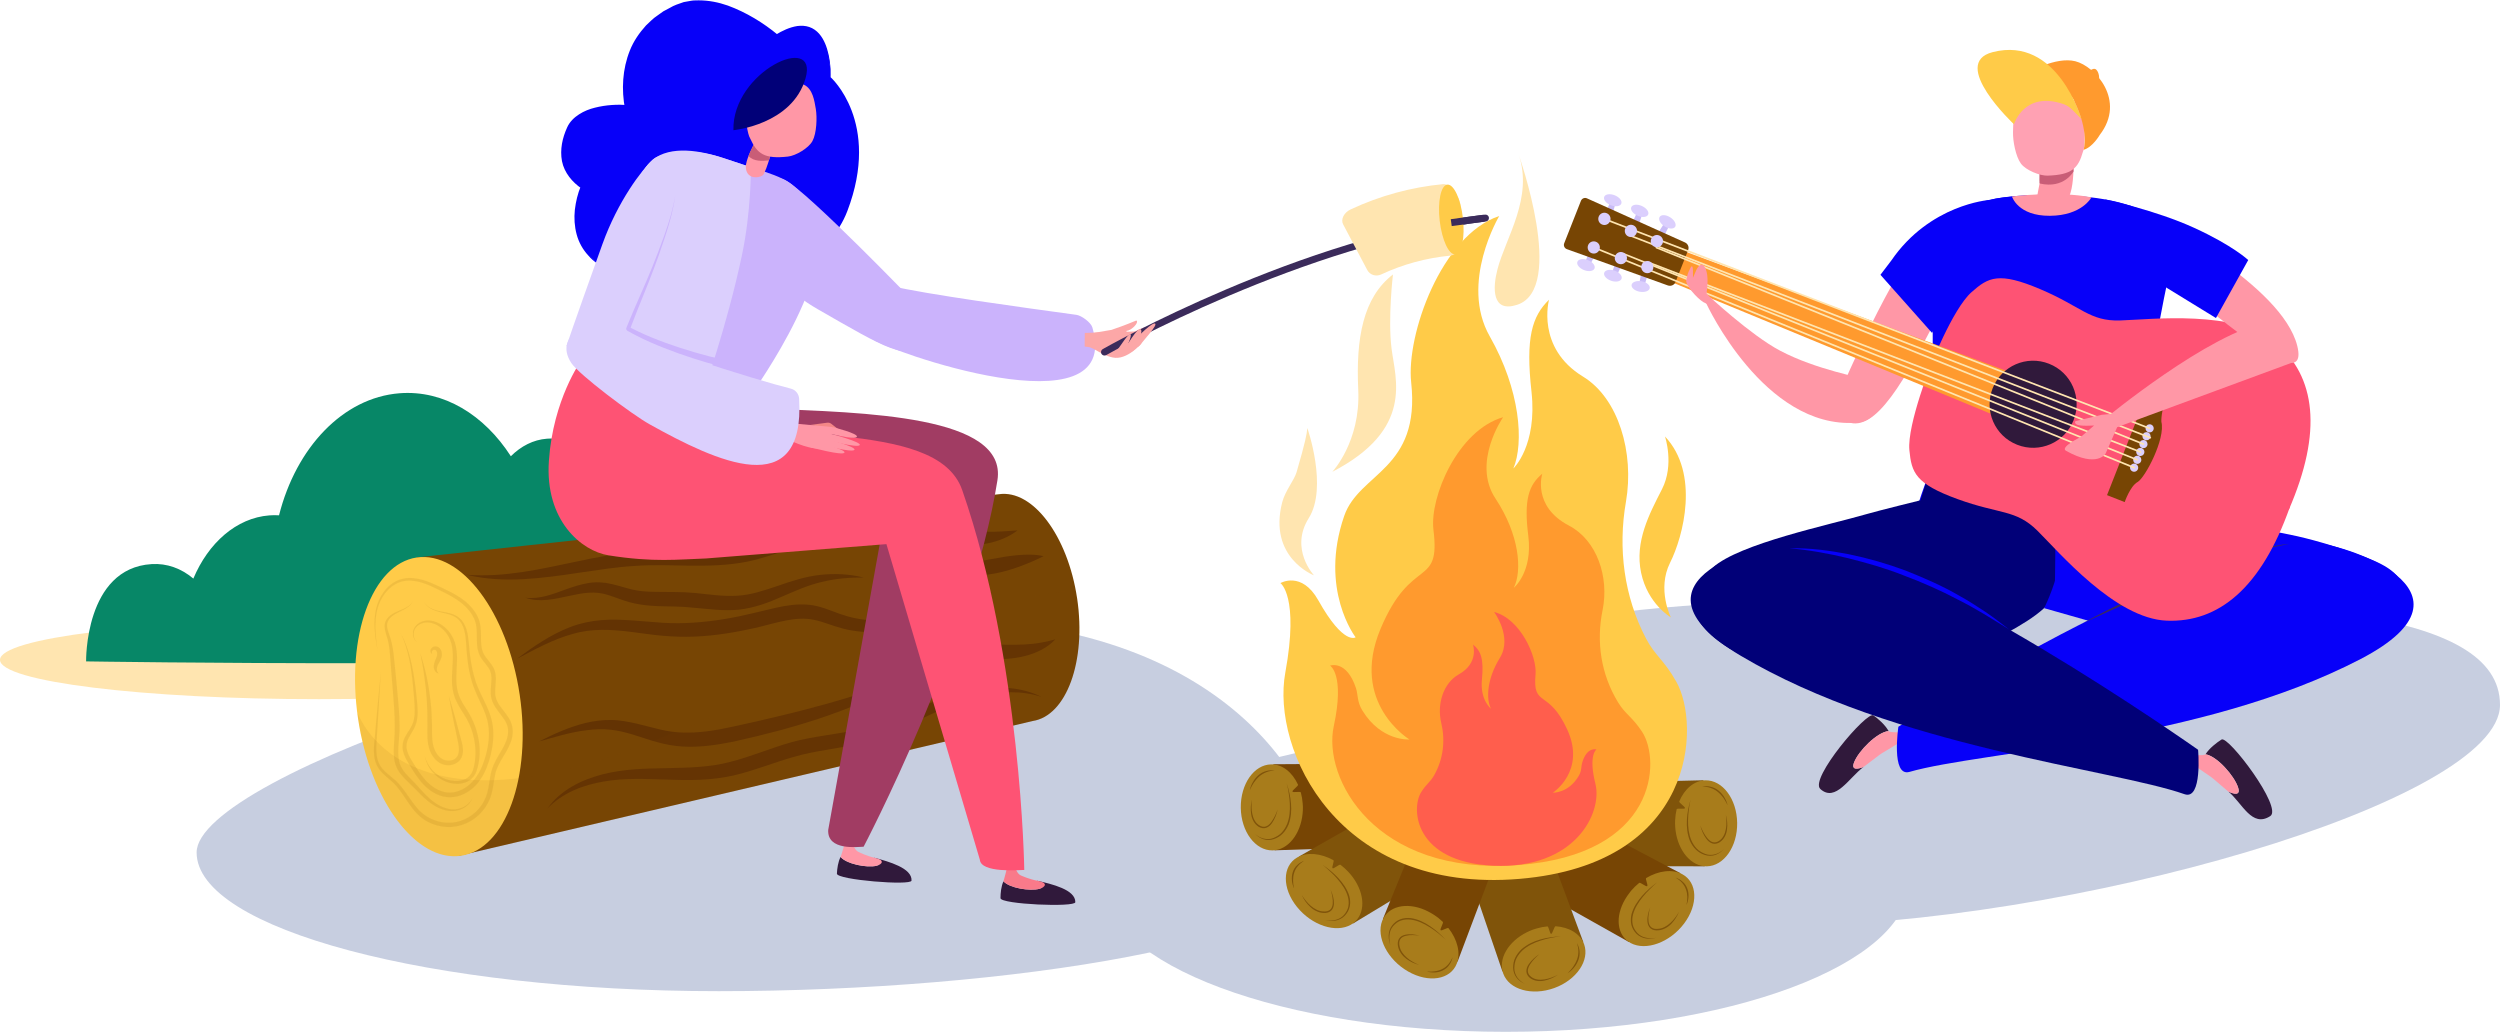 <svg width="550" height="227" viewBox="0 0 550 227" fill="none" xmlns="http://www.w3.org/2000/svg">
<g clip-path="url(#clip0)">
<path d="M70.171 153.819C108.926 153.819 140.342 149.946 140.342 145.169C140.342 140.391 108.926 136.518 70.171 136.518C31.417 136.518 0 140.391 0 145.169C0 149.946 31.417 153.819 70.171 153.819Z" fill="#FFE5B0"/>
<path d="M290.936 190.241C290.936 207.097 221.561 218.059 158.122 218.059C94.683 218.059 43.256 204.403 43.256 187.546C43.256 170.69 142.668 136.243 206.107 136.243C269.53 136.243 290.936 173.385 290.936 190.241Z" fill="#C7CEE0"/>
<path d="M331.27 227C380.283 227 420.017 212.188 420.017 193.915C420.017 175.643 380.283 160.831 331.27 160.831C282.257 160.831 242.523 175.643 242.523 193.915C242.523 212.188 282.257 227 331.27 227Z" fill="#C7CEE0"/>
<path d="M550 155.074C550 176.355 455.087 203.76 390.287 203.76C325.486 203.76 315.357 176.355 315.357 155.074C315.357 133.793 372.537 131.451 437.338 131.451C502.138 131.451 550 133.793 550 155.074Z" fill="#C7CEE0"/>
<path d="M146.065 129.721C144.627 129.706 143.265 130.272 141.995 130.961C140.526 126.521 138.246 122.678 135.415 119.739C135.691 118.07 135.813 116.34 135.721 114.564C135.247 103.97 128.346 95.886 120.313 96.514C117.329 96.743 114.606 98.152 112.387 100.372C106.527 91.278 97.637 85.766 87.905 86.516C75.374 87.496 65.122 98.565 61.388 113.37C60.684 113.324 59.965 113.324 59.246 113.385C51.978 113.952 45.827 119.463 42.537 127.287C39.89 125.051 36.723 123.888 33.357 124.102C18.591 125.005 18.943 145.505 18.943 145.505C18.943 145.505 46.332 145.949 80.163 145.903C116.534 145.858 159.53 145.505 159.53 145.505C159.53 145.505 158.489 129.92 146.065 129.721Z" fill="#078767"/>
<path d="M469.746 94.233C466.563 95.044 477.243 91.063 487.847 137.728C490.769 150.604 499.43 154.324 476.876 142.75C466.9 137.636 451.476 132.354 451.476 132.354C451.476 132.354 412.382 156.743 413.805 147.787C417.507 124.454 422.021 109.114 425.495 101.704C430.712 103.449 460.595 99.759 469.746 94.233Z" fill="#0700F9"/>
<path d="M418.334 149.777C406.827 154.921 358.093 141.693 376.822 124.852C382.697 119.57 402.543 115.467 410.79 113.064C413.361 112.314 422.511 110.063 422.511 110.063L426.428 97.677C426.428 97.677 449.992 99.591 452.501 100.249C452.18 102.622 452.256 122.387 452.042 129.951C451.843 136.488 427.116 145.858 418.334 149.777Z" fill="#010078"/>
<path d="M473.77 78.846C472.729 86.317 472.683 100.923 472.24 103.403C467.573 104.368 436.542 102.883 428.494 98.244C427.576 89.808 427.009 65.006 430.36 56.279C432.9 49.665 431.477 47.752 434.247 45.761C437.276 43.572 440.077 43.251 448.324 42.99C475.851 42.133 478.834 52.926 478.834 52.926C478.834 52.926 475.33 67.654 473.77 78.846Z" fill="#0700F9"/>
<path d="M444.942 102.209C444.942 102.209 442.157 101.964 437.23 100.984C432.303 99.989 427.086 98.335 425.311 96.697C425.938 88.078 423.781 64.562 427.116 55.835C429.656 49.221 429.61 47.292 435.241 44.751C440.581 42.362 454.704 42.883 454.704 42.883C454.704 42.883 449.578 54.059 448.308 64.7C446.304 81.801 444.942 102.209 444.942 102.209Z" fill="#0700F9"/>
<path d="M450.604 33.192C450.604 33.192 447.482 43.587 448.278 44.782C449.074 45.991 452.195 47.323 454.536 44.46C456.877 41.582 456.02 32.932 456.02 32.932L450.604 33.192Z" fill="#FF97A6"/>
<path d="M449.272 24.006C449.272 24.006 448.416 40.311 448.737 40.372C454.154 41.612 456.189 37.693 456.189 37.693L455.225 23.501L449.272 24.006Z" fill="#C95D77"/>
<path d="M458.239 33.406C459.05 31.722 458.346 24.894 458.346 24.894C457.703 20.776 451.17 21.311 449.594 21.541C447.727 21.817 446.258 22.276 444.652 23.378C442.892 24.588 442.892 27.16 442.861 29.074C442.815 30.987 443.443 34.417 444.606 35.994C445.677 37.448 448.768 38.703 450.497 38.642C455.73 38.459 457.199 37.096 458.239 33.406Z" fill="#FFA1B3"/>
<path d="M478.13 141.877C490.249 145.352 494.549 148.858 506.621 145.214C513.491 143.132 541.722 130.869 521.188 122.908C496.721 113.416 487.082 117.259 479.064 114.166C445.463 101.26 459.999 102.546 452.792 102.025C457.826 118.529 449.701 133.793 449.701 133.793C449.701 133.793 468.873 139.228 478.13 141.877Z" fill="#0700F9"/>
<path d="M400.477 173.584C403.828 176.584 406.766 171.104 409.979 168.73C408.724 169.22 407.225 169.511 407.883 167.766C408.847 165.209 412.948 161.076 415.488 160.831C414.738 159.468 413.254 158.167 412.152 157.386C410.759 156.36 397.983 171.348 400.477 173.584Z" fill="#30193B"/>
<path d="M407.883 167.766C407.225 169.511 408.724 169.22 409.979 168.73C411.968 167.261 413.575 165.959 413.988 165.73C415.09 165.102 418.165 163.188 418.165 163.188L418.456 161.075C418.456 161.075 415.717 161.229 415.488 160.831C412.963 161.075 408.847 165.209 407.883 167.766Z" fill="#FF97A6"/>
<path d="M508.075 119.295C482.767 119.264 417.645 159.881 417.645 159.881C417.645 159.881 415.993 170.996 420.078 169.818C436.098 165.209 484.343 163.204 519.337 144.985C548.256 129.935 515.083 119.31 508.075 119.295Z" fill="#0700F9"/>
<path d="M499.46 179.539C495.406 182.173 493.325 176.707 490.249 174.15C491.473 174.717 492.957 175.084 492.407 173.308C491.596 170.705 487.74 166.327 485.215 165.944C486.041 164.627 487.602 163.418 488.734 162.698C490.188 161.749 502.276 177.702 499.46 179.539Z" fill="#30193B"/>
<path d="M492.391 173.308C492.942 175.099 491.473 174.717 490.234 174.15C488.321 172.558 486.806 171.18 486.408 170.92C485.353 170.231 482.384 168.133 482.384 168.133L482.216 166.021C482.216 166.021 484.955 166.327 485.184 165.944C487.724 166.327 491.58 170.69 492.391 173.308Z" fill="#FF97A6"/>
<path d="M395.627 119.234C420.904 120.657 483.578 164.949 483.578 164.949C483.578 164.949 484.588 176.141 480.579 174.717C464.849 169.19 416.803 164.413 382.911 144.235C354.895 127.547 388.619 118.836 395.627 119.234Z" fill="#010078"/>
<path d="M393.683 120.627C398.044 120.52 402.42 121.086 406.705 121.928C410.989 122.801 415.212 124.026 419.313 125.557C423.383 127.179 427.407 128.925 431.187 131.145C433.115 132.186 434.92 133.411 436.756 134.589C438.562 135.814 440.291 137.161 442.02 138.493C438.317 136.182 434.645 133.87 430.758 131.925C426.933 129.889 422.955 128.159 418.9 126.628C414.876 125.021 410.698 123.842 406.506 122.785C402.313 121.775 398.029 120.994 393.683 120.627Z" fill="#0700F9"/>
<path d="M458.254 137.07C461.819 135.125 465.461 133.288 469.133 131.543C472.806 129.782 476.539 128.175 480.288 126.598C484.067 125.067 487.862 123.612 491.749 122.372C495.62 121.147 499.583 120.045 503.638 119.647L500.654 120.259L497.716 121.071C495.773 121.653 493.829 122.25 491.932 122.954C488.107 124.301 484.312 125.74 480.579 127.317C476.815 128.833 473.096 130.456 469.378 132.094C465.66 133.717 461.942 135.37 458.254 137.07Z" fill="#3B2B5B"/>
<path d="M438.057 45.179C438.057 45.179 437.078 47.675 429.335 63.383C420.139 82.046 413.728 93.727 407.684 93.13C404.058 92.763 405.19 85.399 405.19 85.399C405.19 85.399 415.748 60.398 424.867 49.451C428.953 44.521 438.057 45.179 438.057 45.179Z" fill="#FF97A6"/>
<path d="M437.567 44.001C437.567 44.001 424.546 44.965 416.084 57.32L413.697 60.459L425.051 73.243L437.552 50.492C437.567 50.492 444.024 43.894 437.567 44.001Z" fill="#0700F9"/>
<path d="M460.121 43.419C460.121 43.419 458.055 47.43 450.971 47.476C443.887 47.522 442.632 43.22 442.632 43.22C442.632 43.22 452.639 41.934 460.121 43.419Z" fill="#FF97A6"/>
<path d="M354.313 44.2L353.166 47.139L354.589 47.706L355.43 44.644L354.313 44.2Z" fill="#C9BCF7"/>
<path d="M354.375 45.149C355.415 45.562 356.456 45.409 356.685 44.797C356.93 44.2 356.272 43.373 355.232 42.96C354.191 42.546 353.151 42.699 352.921 43.312C352.692 43.909 353.334 44.736 354.375 45.149Z" fill="#DBCFFD"/>
<path d="M360.235 46.511L358.95 49.405L360.358 50.033L361.321 47.002L360.235 46.511Z" fill="#C9BCF7"/>
<path d="M360.266 47.461C361.291 47.92 362.331 47.798 362.592 47.216C362.852 46.619 362.24 45.777 361.214 45.317C360.189 44.858 359.149 44.98 358.889 45.562C358.613 46.159 359.241 47.001 360.266 47.461Z" fill="#DBCFFD"/>
<path d="M366.31 48.854L364.596 51.503L365.881 52.345L367.304 49.512L366.31 48.854Z" fill="#C9BCF7"/>
<path d="M366.187 49.788C367.121 50.4 368.176 50.446 368.528 49.91C368.88 49.374 368.406 48.425 367.473 47.828C366.539 47.216 365.483 47.17 365.132 47.706C364.764 48.257 365.239 49.191 366.187 49.788Z" fill="#DBCFFD"/>
<path d="M348.652 57.871L349.815 54.932L351.238 55.498L349.769 58.316L348.652 57.871Z" fill="#C9BCF7"/>
<path d="M349.341 57.228C350.381 57.642 351.039 58.453 350.794 59.066C350.549 59.663 349.524 59.831 348.484 59.418C347.443 59.004 346.785 58.193 347.03 57.581C347.275 56.968 348.3 56.815 349.341 57.228Z" fill="#DBCFFD"/>
<path d="M354.558 60.214L355.599 57.228L357.037 57.734L355.691 60.612L354.558 60.214Z" fill="#C9BCF7"/>
<path d="M356.745 61.317C356.957 60.701 356.275 59.907 355.22 59.543C354.166 59.179 353.139 59.383 352.927 59.998C352.714 60.614 353.397 61.408 354.452 61.772C355.506 62.136 356.533 61.932 356.745 61.317Z" fill="#DBCFFD"/>
<path d="M360.602 62.648L361.153 59.54L362.668 59.801L361.781 62.847L360.602 62.648Z" fill="#C9BCF7"/>
<path d="M361.153 61.883C362.255 62.082 363.051 62.755 362.943 63.383C362.836 64.026 361.842 64.378 360.74 64.179C359.638 63.98 358.843 63.306 358.95 62.679C359.057 62.036 360.052 61.684 361.153 61.883Z" fill="#DBCFFD"/>
<path d="M424.454 81.142C424.454 81.142 429.519 68.007 433.742 64.271C437.445 60.979 439.74 59.755 448.844 63.613C457.964 67.471 459.708 70.701 466.395 70.502C473.081 70.303 492.131 68.007 500.746 75.432C509.376 82.873 511.074 94.814 503.515 112.206L424.454 81.142Z" fill="#FE5374"/>
<path d="M425.127 79.397C425.127 79.397 419.527 93.406 420.063 99.025C420.537 103.97 421.363 106.419 430.666 109.803C439.969 113.186 443.443 112.038 448.201 116.723C452.96 121.423 465.323 136.105 476.692 136.549C488.061 136.993 497.471 129.415 503.775 111.533L425.127 79.397Z" fill="#FE5374"/>
<path d="M472.668 85.751L463.548 108.93L467.435 110.461C467.435 110.461 468.628 106.94 470.281 106.036C471.918 105.118 476.463 96.498 475.499 92.778C475.499 92.778 475.376 90.298 476.723 87.343L472.668 85.751Z" fill="#774504"/>
<path d="M472.591 95.075C473.05 95.258 473.571 95.029 473.754 94.569C473.938 94.11 473.708 93.59 473.249 93.406C472.79 93.222 472.27 93.452 472.087 93.911C471.903 94.37 472.132 94.891 472.591 95.075Z" fill="#DBCFFD"/>
<path d="M471.903 96.805C472.362 96.988 472.882 96.759 473.066 96.299C473.249 95.84 473.02 95.32 472.561 95.136C472.102 94.952 471.582 95.182 471.398 95.641C471.214 96.1 471.444 96.621 471.903 96.805Z" fill="#DBCFFD"/>
<path d="M471.23 98.535C471.689 98.718 472.209 98.489 472.393 98.029C472.576 97.57 472.347 97.049 471.888 96.866C471.429 96.682 470.908 96.912 470.725 97.371C470.541 97.83 470.771 98.351 471.23 98.535Z" fill="#DBCFFD"/>
<path d="M470.541 100.265C471 100.448 471.52 100.219 471.704 99.759C471.888 99.3 471.658 98.78 471.199 98.596C470.74 98.412 470.22 98.642 470.036 99.101C469.853 99.56 470.082 100.081 470.541 100.265Z" fill="#DBCFFD"/>
<path d="M469.868 101.995C470.327 102.178 470.847 101.949 471.031 101.489C471.214 101.03 470.985 100.51 470.526 100.326C470.067 100.142 469.547 100.372 469.363 100.831C469.179 101.29 469.409 101.811 469.868 101.995Z" fill="#DBCFFD"/>
<path d="M469.179 103.725C469.638 103.908 470.159 103.679 470.342 103.219C470.526 102.76 470.296 102.24 469.837 102.056C469.378 101.872 468.858 102.102 468.674 102.561C468.491 103.02 468.72 103.541 469.179 103.725Z" fill="#DBCFFD"/>
<path d="M439.633 90.711L442.647 83.041C442.831 82.566 442.601 82.031 442.112 81.847L370.655 55.315L367.962 62.158L438.439 91.216C438.898 91.415 439.449 91.186 439.633 90.711Z" fill="#FF9A2E"/>
<path d="M368.62 62.036L371.39 55.024C371.65 54.365 371.344 53.631 370.701 53.34L349.126 43.633C348.622 43.404 348.025 43.649 347.811 44.169L344.123 53.523C343.924 54.044 344.184 54.611 344.704 54.809L366.937 62.801C367.626 63.031 368.36 62.709 368.62 62.036Z" fill="#774504"/>
<path d="M443.779 97.846C448.706 99.79 454.261 97.371 456.189 92.441C458.132 87.511 455.714 81.954 450.787 80.025C445.876 78.081 440.306 80.499 438.378 85.429C436.435 90.359 438.852 95.917 443.779 97.846Z" fill="#30193B"/>
<path d="M472.913 94.431C472.898 94.431 472.867 94.431 472.836 94.416L352.891 48.349C352.799 48.318 352.738 48.196 352.783 48.104C352.829 48.012 352.936 47.966 353.028 47.997L472.974 94.064C473.066 94.095 473.127 94.217 473.081 94.309C473.066 94.386 472.989 94.431 472.913 94.431Z" fill="#FFE5B0"/>
<path d="M469.516 103.082C469.485 103.082 469.47 103.082 469.439 103.066L350.733 54.687C350.641 54.641 350.595 54.534 350.626 54.442C350.672 54.35 350.779 54.304 350.871 54.335L469.577 102.714C469.669 102.76 469.715 102.867 469.684 102.959C469.654 103.036 469.577 103.082 469.516 103.082Z" fill="#FFE5B0"/>
<path d="M470.189 101.352C470.159 101.352 470.143 101.352 470.113 101.336L357.16 56.034C357.068 55.988 357.022 55.881 357.053 55.789C357.098 55.697 357.206 55.651 357.297 55.682L470.25 100.984C470.342 101.03 470.388 101.137 470.358 101.229C470.342 101.306 470.266 101.352 470.189 101.352Z" fill="#FFE5B0"/>
<path d="M473.066 96.483C473.051 96.483 473.02 96.483 472.989 96.468L358.72 52.069C358.628 52.038 358.567 51.916 358.613 51.824C358.644 51.732 358.766 51.671 358.858 51.717L473.127 96.116C473.219 96.146 473.28 96.269 473.234 96.361C473.219 96.437 473.142 96.483 473.066 96.483Z" fill="#FFE5B0"/>
<path d="M471.551 97.892C471.52 97.892 471.505 97.892 471.475 97.876L364.321 54.641C364.229 54.595 364.183 54.488 364.213 54.396C364.259 54.304 364.366 54.258 364.458 54.289L471.612 97.524C471.704 97.57 471.75 97.677 471.719 97.769C471.704 97.846 471.627 97.892 471.551 97.892Z" fill="#FFE5B0"/>
<path d="M470.878 99.622C470.862 99.622 470.832 99.622 470.817 99.606L362.622 57.917C362.53 57.887 362.469 57.764 362.515 57.672C362.546 57.581 362.668 57.519 362.76 57.565L470.954 99.254C471.046 99.285 471.107 99.407 471.061 99.499C471.015 99.576 470.954 99.622 470.878 99.622Z" fill="#FFE5B0"/>
<path d="M352.477 49.405C353.166 49.681 353.946 49.344 354.222 48.64C354.497 47.951 354.161 47.17 353.457 46.894C352.768 46.619 351.988 46.956 351.712 47.66C351.437 48.364 351.789 49.145 352.477 49.405Z" fill="#DBCFFD"/>
<path d="M358.307 52.054C358.996 52.329 359.776 51.992 360.051 51.288C360.327 50.599 359.99 49.819 359.286 49.543C358.598 49.267 357.818 49.604 357.542 50.308C357.282 51.013 357.619 51.794 358.307 52.054Z" fill="#DBCFFD"/>
<path d="M364.03 54.304C364.718 54.58 365.499 54.243 365.774 53.539C366.049 52.85 365.713 52.069 365.009 51.794C364.32 51.518 363.54 51.855 363.265 52.559C362.989 53.263 363.341 54.044 364.03 54.304Z" fill="#DBCFFD"/>
<path d="M350.198 55.713C350.901 55.958 351.666 55.575 351.896 54.871C352.141 54.166 351.758 53.401 351.054 53.171C350.351 52.926 349.585 53.309 349.356 54.013C349.126 54.702 349.494 55.468 350.198 55.713Z" fill="#DBCFFD"/>
<path d="M356.165 58.055C356.869 58.3 357.634 57.917 357.863 57.213C358.108 56.509 357.726 55.743 357.022 55.514C356.318 55.269 355.553 55.652 355.323 56.356C355.079 57.06 355.461 57.826 356.165 58.055Z" fill="#DBCFFD"/>
<path d="M361.979 60.03C362.683 60.275 363.448 59.892 363.678 59.188C363.907 58.484 363.54 57.718 362.836 57.489C362.132 57.259 361.367 57.627 361.138 58.331C360.908 59.02 361.276 59.785 361.979 60.03Z" fill="#DBCFFD"/>
<path d="M375.444 59.77C374.664 56.892 373.471 58.821 373.241 59.295C373.134 59.51 372.614 60.78 372.445 61.117C372.415 61.071 372.675 57.32 371.849 59.035C371.558 59.617 371.359 59.969 371.145 60.903C371.114 61.102 370.915 61.73 370.976 61.975C370.976 62.005 370.992 62.036 370.992 62.036V62.02C371.497 63.751 374.205 66.384 375.154 66.675C375.842 66.889 376.056 68.068 376.515 68.175C377.326 68.359 377.694 67.456 377.694 67.456L375.444 64.547C375.414 64.531 375.949 61.638 375.444 59.77Z" fill="#FF97A6"/>
<path d="M375.414 66.812L375.705 64.899C375.705 64.899 385.115 73.717 391.618 77.147C399.651 81.388 409.489 83.01 411.203 83.73C414.08 84.955 414.722 92.579 408.265 93.008C388.098 94.355 375.414 66.812 375.414 66.812Z" fill="#FF97A6"/>
<path d="M474.244 48.655C474.244 48.655 502.046 62.679 505.397 76.09C506.315 79.765 504.892 80.775 501.266 78.969C491.672 74.207 471.153 55.345 471.153 55.345L474.244 48.655Z" fill="#FF97A6"/>
<path d="M504.54 79.673L465.691 94.003L463.044 92.166C463.044 92.166 486.102 73.09 499.047 70.824C504.387 69.89 504.54 79.673 504.54 79.673Z" fill="#FF97A6"/>
<path d="M466.303 92.778L463.258 99.729C463.258 99.729 461.498 103.066 454.521 99.178C453.098 98.382 457.749 96.146 457.749 96.146L460.702 93.605C460.702 93.605 457.581 93.819 456.892 93.406C456.204 92.992 456.632 92.64 456.632 92.64L462.416 91.247L465.446 90.987L466.303 92.778Z" fill="#FF97A6"/>
<path d="M463.151 43.878C463.151 43.878 474.152 46.205 482.721 50.125C491.289 54.044 494.61 57.213 494.61 57.213L487.51 69.966L469.914 59.173L463.151 43.878Z" fill="#0700F9"/>
<path d="M446.197 15.984C446.197 15.984 452.226 12.386 456.571 13.473C460.917 14.56 467.802 22.077 461.942 29.686C461.942 29.686 460.366 32.426 458.377 32.962C458.377 32.962 459.769 29.089 456.219 21.97C454.75 19.015 446.197 15.984 446.197 15.984Z" fill="#FF9A2E"/>
<path d="M457.918 26.211C457.918 26.211 452.685 7.793 438.393 11.467C428.784 13.932 443.076 27.343 443.076 27.343C443.076 27.343 445.31 19.842 454.108 22.95C455.485 23.439 456.541 24.863 457.918 26.211Z" fill="#FFCB48"/>
<path d="M459.172 16.106C459.172 16.106 460.427 14.667 461.162 15.31C461.896 15.953 462.278 18.311 460.825 18.586C459.341 18.862 459.172 16.106 459.172 16.106Z" fill="#FF9A2E"/>
<path d="M374.741 171.655L347.703 172.328L347.979 190.517L375.031 190.593L374.741 171.655Z" fill="#80540A"/>
<path d="M368.513 181.223C368.528 181.729 368.559 182.203 368.62 182.693C369.202 187.225 372.078 190.639 375.49 190.593C379.27 190.532 382.253 186.245 382.177 181.024C382.1 175.788 378.979 171.609 375.2 171.67C372.721 171.716 370.579 173.568 369.431 176.324C369.324 176.6 370.793 177.503 370.701 177.794C370.609 178.085 368.941 177.733 368.865 178.039C368.681 178.804 368.559 179.631 368.528 180.473C368.513 180.703 368.513 180.963 368.513 181.223Z" fill="#A87C1B"/>
<path d="M379.683 179.248C379.759 179.784 379.805 180.32 379.805 180.841C379.821 181.377 379.79 181.897 379.683 182.418C379.514 183.443 379.04 184.454 378.168 185.005C377.755 185.281 377.25 185.418 376.776 185.265C376.301 185.127 375.903 184.76 375.582 184.362C374.924 183.551 374.45 182.571 374.052 181.576C374.312 182.617 374.725 183.627 375.383 184.515C375.705 184.959 376.133 185.357 376.684 185.556C377.25 185.755 377.877 185.587 378.352 185.281C379.316 184.653 379.821 183.535 379.943 182.464C380.096 181.377 379.974 180.29 379.683 179.248Z" fill="#80540A"/>
<path d="M380.081 177.166C379.943 176.539 379.683 175.957 379.362 175.406C379.04 174.855 378.612 174.365 378.107 173.951C377.602 173.538 377.005 173.232 376.378 173.094C375.75 172.91 375.093 172.941 374.48 173.033C375.108 173.079 375.735 173.125 376.317 173.339C376.898 173.538 377.434 173.814 377.908 174.212C378.382 174.594 378.795 175.054 379.163 175.544C379.499 176.064 379.805 176.6 380.081 177.166Z" fill="#80540A"/>
<path d="M371.94 175.896C371.481 177.35 371.191 178.866 371.114 180.412C371.022 181.943 371.206 183.52 371.772 184.974C372.093 185.679 372.522 186.352 373.088 186.903C373.654 187.47 374.343 187.868 375.092 188.098C375.842 188.343 376.668 188.327 377.403 188.082C378.137 187.807 378.78 187.347 379.27 186.766C378.214 187.868 376.577 188.404 375.169 187.868C374.48 187.608 373.807 187.24 373.302 186.704C372.782 186.169 372.384 185.541 372.093 184.852C371.512 183.474 371.344 181.943 371.374 180.427C371.374 179.662 371.451 178.912 371.543 178.162C371.634 177.396 371.757 176.646 371.94 175.896Z" fill="#80540A"/>
<path d="M369.706 192.109L345.485 179.31L334.544 193.854L358.338 207.235L369.706 192.109Z" fill="#774504"/>
<path d="M358.353 196.61C358.047 197.008 357.787 197.406 357.542 197.819C355.262 201.693 355.706 205.811 358.736 207.465C362.086 209.271 367.365 207.358 370.502 203.178C373.639 198.998 373.471 194.145 370.104 192.323C367.901 191.129 364.871 191.558 362.163 193.165C361.903 193.318 362.637 194.773 362.377 194.957C362.117 195.14 360.862 194.038 360.618 194.237C359.975 194.757 359.378 195.339 358.812 195.998C358.674 196.197 358.506 196.411 358.353 196.61Z" fill="#A87C1B"/>
<path d="M369.4 200.56C369.14 201.034 368.85 201.478 368.528 201.892C368.207 202.321 367.855 202.719 367.473 203.055C366.707 203.744 365.759 204.311 364.734 204.341C364.229 204.403 363.708 204.326 363.326 204.035C362.928 203.744 362.76 203.254 362.683 202.749C362.546 201.723 362.76 200.652 363.051 199.626C362.637 200.606 362.347 201.678 362.438 202.78C362.484 203.316 362.683 203.913 363.158 204.28C363.632 204.648 364.244 204.724 364.78 204.678C365.33 204.648 365.881 204.479 366.371 204.219C366.86 203.974 367.304 203.637 367.687 203.239C368.406 202.474 369.003 201.555 369.4 200.56Z" fill="#80540A"/>
<path d="M371.022 199.105C371.283 198.554 371.42 197.957 371.466 197.345C371.512 196.732 371.436 196.105 371.221 195.523C371.022 194.941 370.67 194.39 370.196 193.992C369.982 193.778 369.707 193.609 369.462 193.441C369.202 193.288 368.911 193.181 368.635 193.073C369.14 193.41 369.63 193.732 370.013 194.176C370.41 194.604 370.716 195.094 370.9 195.645C371.099 196.181 371.191 196.763 371.206 197.345C371.206 197.927 371.145 198.524 371.022 199.105Z" fill="#80540A"/>
<path d="M364.626 194.084C363.387 194.956 362.24 195.982 361.23 197.13C360.22 198.279 359.363 199.595 358.934 201.111C358.766 201.861 358.72 202.673 358.889 203.438C359.072 204.219 359.501 204.908 360.051 205.459C360.618 206.01 361.367 206.347 362.132 206.469C362.897 206.577 363.678 206.515 364.412 206.301C363.663 206.454 362.897 206.469 362.163 206.301C361.429 206.163 360.74 205.811 360.235 205.275C359.745 204.739 359.332 204.081 359.195 203.377C359.042 202.657 359.087 201.907 359.271 201.188C359.638 199.748 360.48 198.462 361.429 197.299C361.903 196.702 362.423 196.151 362.959 195.63C363.479 195.079 364.045 194.574 364.626 194.084Z" fill="#80540A"/>
<path d="M280.133 168.133L307.171 167.965L307.461 186.169L280.424 187.072L280.133 168.133Z" fill="#774504"/>
<path d="M286.637 177.503C286.652 178.008 286.621 178.498 286.575 178.973C286.132 183.52 283.362 187.026 279.95 187.087C276.171 187.148 273.049 182.953 272.973 177.733C272.896 172.497 275.88 168.225 279.659 168.164C282.138 168.118 284.326 169.925 285.565 172.635C285.688 172.895 284.234 173.859 284.341 174.15C284.448 174.426 286.101 174.043 286.177 174.334C286.392 175.099 286.529 175.911 286.591 176.753C286.621 176.998 286.637 177.243 286.637 177.503Z" fill="#A87C1B"/>
<path d="M275.421 175.896C275.36 176.431 275.329 176.967 275.344 177.503C275.344 178.039 275.39 178.559 275.513 179.08C275.712 180.106 276.216 181.101 277.104 181.606C277.532 181.866 278.037 181.989 278.496 181.82C278.955 181.667 279.353 181.285 279.659 180.887C280.287 180.044 280.73 179.065 281.098 178.054C280.868 179.095 280.485 180.136 279.858 181.04C279.552 181.499 279.139 181.912 278.588 182.111C278.037 182.326 277.395 182.173 276.92 181.897C275.941 181.3 275.405 180.198 275.252 179.126C275.084 178.039 275.161 176.937 275.421 175.896Z" fill="#80540A"/>
<path d="M274.962 173.829C275.069 173.201 275.314 172.604 275.635 172.053C275.941 171.486 276.354 170.981 276.844 170.552C277.333 170.124 277.915 169.802 278.542 169.634C279.154 169.435 279.812 169.45 280.44 169.511C279.812 169.588 279.185 169.634 278.619 169.879C278.053 170.093 277.517 170.399 277.058 170.797C276.599 171.195 276.201 171.67 275.849 172.175C275.513 172.696 275.207 173.247 274.962 173.829Z" fill="#80540A"/>
<path d="M283.056 172.298C283.561 173.737 283.898 175.253 284.02 176.784C284.158 178.315 284.035 179.892 283.5 181.361C283.194 182.081 282.796 182.77 282.245 183.336C281.71 183.918 281.021 184.331 280.271 184.592C279.537 184.867 278.695 184.867 277.961 184.638C277.226 184.393 276.568 183.949 276.048 183.382C277.135 184.454 278.802 184.928 280.179 184.347C280.868 184.056 281.526 183.673 282.016 183.122C282.521 182.571 282.888 181.928 283.178 181.239C283.714 179.846 283.836 178.299 283.76 176.799C283.729 176.033 283.637 175.283 283.515 174.533C283.408 173.783 283.27 173.033 283.056 172.298Z" fill="#80540A"/>
<path d="M285.795 188.419L309.604 174.885L320.988 189.077L297.638 203.193L285.795 188.419Z" fill="#80540A"/>
<path d="M297.286 192.568C297.592 192.951 297.883 193.349 298.128 193.747C300.515 197.544 300.209 201.677 297.225 203.423C293.92 205.337 288.595 203.591 285.321 199.503C282.046 195.431 282.077 190.563 285.367 188.649C287.539 187.393 290.569 187.715 293.338 189.231C293.614 189.384 292.91 190.853 293.17 191.022C293.43 191.19 294.654 190.057 294.914 190.256C295.572 190.762 296.2 191.328 296.766 191.956C296.949 192.17 297.118 192.369 297.286 192.568Z" fill="#A87C1B"/>
<path d="M286.376 196.87C286.652 197.329 286.958 197.773 287.294 198.171C287.631 198.585 287.983 198.968 288.396 199.304C289.192 199.978 290.156 200.499 291.181 200.514C291.686 200.56 292.206 200.468 292.589 200.162C292.971 199.871 293.14 199.366 293.201 198.86C293.293 197.835 293.048 196.763 292.742 195.753C293.185 196.717 293.507 197.773 293.461 198.891C293.43 199.442 293.247 200.024 292.788 200.407C292.329 200.789 291.717 200.897 291.181 200.851C290.63 200.835 290.079 200.682 289.59 200.437C289.085 200.208 288.641 199.886 288.243 199.503C287.417 198.753 286.805 197.85 286.376 196.87Z" fill="#80540A"/>
<path d="M284.709 195.462C284.433 194.926 284.28 194.329 284.219 193.716C284.158 193.104 284.219 192.476 284.403 191.879C284.586 191.282 284.923 190.731 285.382 190.317C285.596 190.088 285.856 189.919 286.101 189.751C286.361 189.598 286.637 189.475 286.912 189.353C286.422 189.705 285.933 190.042 285.565 190.501C285.183 190.93 284.892 191.45 284.724 192.002C284.54 192.553 284.479 193.135 284.479 193.716C284.479 194.283 284.556 194.88 284.709 195.462Z" fill="#80540A"/>
<path d="M290.936 190.241C292.206 191.083 293.384 192.063 294.425 193.181C295.465 194.298 296.368 195.584 296.842 197.085C297.041 197.835 297.118 198.646 296.95 199.412C296.797 200.192 296.383 200.897 295.848 201.463C295.297 202.03 294.563 202.397 293.813 202.535C293.048 202.673 292.267 202.627 291.533 202.443C292.283 202.565 293.048 202.566 293.782 202.382C294.517 202.213 295.175 201.846 295.664 201.295C296.139 200.744 296.536 200.07 296.643 199.366C296.781 198.631 296.705 197.896 296.506 197.192C296.093 195.768 295.205 194.497 294.226 193.364C293.736 192.782 293.201 192.247 292.65 191.741C292.099 191.206 291.533 190.716 290.936 190.241Z" fill="#80540A"/>
<path d="M348.331 207.266L338.89 181.912L321.783 188.113L330.536 213.726L348.331 207.266Z" fill="#80540A"/>
<path d="M337.268 204.51C336.794 204.678 336.35 204.877 335.922 205.092C331.836 207.113 329.541 210.955 330.704 214.17C331.989 217.722 337.008 219.146 341.935 217.37C346.847 215.594 349.784 211.262 348.499 207.725C347.658 205.398 345.194 203.974 342.226 203.775C341.935 203.76 341.552 205.459 341.246 205.459C340.956 205.459 340.726 203.775 340.42 203.806C339.624 203.882 338.814 204.035 338.003 204.28C337.758 204.341 337.513 204.418 337.268 204.51Z" fill="#A87C1B"/>
<path d="M342.761 214.431C342.287 214.676 341.797 214.905 341.292 215.074C340.787 215.257 340.282 215.395 339.762 215.472C338.737 215.64 337.62 215.533 336.824 214.875C336.427 214.568 336.136 214.14 336.121 213.65C336.105 213.16 336.319 212.67 336.58 212.226C337.13 211.338 337.895 210.573 338.706 209.868C337.804 210.465 336.977 211.185 336.35 212.088C336.029 212.532 335.799 213.068 335.799 213.665C335.799 214.262 336.151 214.798 336.595 215.15C337.513 215.855 338.722 215.962 339.777 215.732C340.894 215.502 341.889 215.028 342.761 214.431Z" fill="#80540A"/>
<path d="M344.857 214.124C345.408 213.803 345.867 213.359 346.28 212.869C346.694 212.379 347.015 211.813 347.244 211.2C347.474 210.588 347.566 209.929 347.505 209.286C347.474 208.643 347.229 208.031 346.938 207.465C347.091 208.077 347.26 208.674 347.244 209.302C347.244 209.914 347.153 210.527 346.938 211.093C346.739 211.66 346.433 212.211 346.081 212.716C345.73 213.206 345.316 213.68 344.857 214.124Z" fill="#80540A"/>
<path d="M343.404 205.995C341.874 206.041 340.344 206.27 338.875 206.684C337.391 207.097 335.968 207.771 334.774 208.797C334.208 209.332 333.703 209.96 333.366 210.664C333.014 211.369 332.877 212.165 332.892 212.946C332.907 213.742 333.198 214.507 333.672 215.135C334.162 215.747 334.82 216.191 335.524 216.467C334.147 215.824 333.106 214.446 333.152 212.946C333.167 212.211 333.305 211.461 333.642 210.802C333.978 210.129 334.453 209.562 334.988 209.042C336.105 208.046 337.498 207.388 338.936 206.929C339.655 206.684 340.39 206.5 341.139 206.347C341.889 206.194 342.654 206.071 343.404 205.995Z" fill="#80540A"/>
<path d="M320.666 211.568L330.337 185.924L314.561 176.875L304.248 202.152L320.666 211.568Z" fill="#774504"/>
<path d="M314.791 200.851C314.362 200.606 313.918 200.391 313.49 200.192C309.374 198.416 305.335 199.366 304.08 202.581C302.703 206.148 305.258 211.139 309.787 213.726C314.316 216.314 319.121 215.548 320.498 211.981C321.401 209.639 320.605 206.684 318.677 204.204C318.494 203.959 317.132 204.877 316.933 204.648C316.719 204.418 317.652 203.025 317.422 202.81C316.826 202.244 316.168 201.708 315.449 201.249C315.234 201.111 315.005 200.973 314.791 200.851Z" fill="#A87C1B"/>
<path d="M312.251 212.303C311.761 212.104 311.271 211.874 310.812 211.598C310.353 211.338 309.91 211.047 309.527 210.695C308.747 210.021 308.073 209.149 307.905 208.138C307.783 207.648 307.798 207.113 308.027 206.699C308.257 206.27 308.731 206.026 309.221 205.888C310.231 205.627 311.317 205.704 312.358 205.857C311.333 205.582 310.246 205.413 309.16 205.643C308.624 205.75 308.073 206.026 307.767 206.546C307.461 207.051 307.461 207.679 307.568 208.215C307.676 208.766 307.905 209.287 308.226 209.731C308.532 210.19 308.93 210.588 309.359 210.909C310.216 211.568 311.21 212.027 312.251 212.303Z" fill="#80540A"/>
<path d="M313.888 213.726C314.469 213.91 315.081 213.971 315.693 213.941C316.305 213.91 316.917 213.757 317.468 213.466C318.019 213.191 318.524 212.777 318.861 212.257C319.06 212.012 319.182 211.736 319.304 211.461C319.427 211.185 319.488 210.879 319.58 210.588C319.304 211.124 319.044 211.66 318.662 212.104C318.295 212.548 317.836 212.915 317.315 213.175C316.81 213.436 316.244 213.604 315.663 213.681C315.081 213.772 314.485 213.788 313.888 213.726Z" fill="#80540A"/>
<path d="M318.065 206.76C317.04 205.643 315.892 204.617 314.622 203.76C313.368 202.902 311.945 202.213 310.399 201.984C309.634 201.907 308.823 201.953 308.089 202.229C307.339 202.504 306.712 203.009 306.237 203.637C305.763 204.265 305.518 205.046 305.503 205.827C305.487 206.607 305.656 207.357 305.947 208.062C305.702 207.342 305.595 206.577 305.671 205.827C305.717 205.076 305.992 204.357 306.451 203.79C306.926 203.239 307.523 202.749 308.211 202.52C308.915 202.275 309.649 202.229 310.384 202.321C311.853 202.504 313.245 203.178 314.515 203.974C315.158 204.372 315.77 204.816 316.367 205.275C316.933 205.75 317.514 206.24 318.065 206.76Z" fill="#80540A"/>
<path d="M340.787 65.94C340.787 65.94 337.865 76.519 348.27 82.857C356.073 87.603 359.577 99.622 357.71 110.385C355.92 120.657 357.282 131.252 362.132 140.484C364.152 144.327 366.049 145.107 368.804 150.007C374.129 159.407 373.241 190.057 334.315 193.349C294.165 196.748 279.659 164.842 282.765 147.986C285.856 131.129 281.694 128.282 281.694 128.282C281.694 128.282 286.361 125.526 290.033 132.079C295.634 142.076 298.235 140.208 298.235 140.208C298.235 140.208 290.125 129.721 295.725 113.508C299.015 103.954 312.557 103.373 310.46 84.128C309.328 73.687 317.116 51.748 329.832 47.522C329.832 47.522 321.049 62.235 327.751 74.008C334.453 85.781 335.309 97.417 332.938 103.066C332.938 103.066 338.232 98.06 336.931 86.195C335.6 74.314 337.039 69.584 340.787 65.94Z" fill="#FFCB48"/>
<path d="M334.085 33.942C334.085 33.942 344.628 63.536 333.764 67.058C328.179 68.879 328.363 63.368 329.449 59.219C331.255 52.268 337.39 43.48 334.085 33.942Z" fill="#FFE5B0"/>
<path d="M366.294 96.024C366.294 96.024 368.406 102.209 365.636 107.629C362.867 113.048 359.592 119.157 361.046 126.016C362.5 132.89 367.595 135.83 367.595 135.83C367.595 135.83 364.489 129.66 367.411 123.811C370.334 117.994 373.976 104.153 366.294 96.024Z" fill="#FFCB48"/>
<path d="M306.452 60.382C306.452 60.382 305.304 70.058 306.146 76.733C306.987 83.408 311.103 94.462 293.109 103.801C293.109 103.801 299.352 97.172 298.816 85.797C298.281 74.421 299.857 65.465 306.452 60.382Z" fill="#FFE5B0"/>
<path d="M287.616 94.171C287.616 94.171 292.191 107.215 287.922 113.998C283.653 120.795 289.085 126.582 289.085 126.582C289.085 126.582 278.925 122.709 282.092 110.476C282.75 107.965 284.724 105.654 285.244 103.893C287.218 97.096 287.493 95.519 287.616 94.171Z" fill="#FFE5B0"/>
<path d="M339.303 104.215C339.303 104.215 336.993 111.364 345.179 115.636C351.314 118.836 354.053 126.934 352.569 134.222C351.146 141.173 352.187 148.322 355.997 154.554C357.588 157.156 359.072 157.677 361.245 160.968C365.422 167.307 364.672 188.021 333.978 190.317C302.335 192.691 290.951 171.149 293.43 159.759C295.894 148.368 292.619 146.439 292.619 146.439C292.619 146.439 296.246 145.092 298.327 151.43C298.786 152.839 298.525 154.385 299.734 156.329C303.927 163.158 310.078 162.683 310.078 162.683C310.078 162.683 296.888 154.707 303.697 138.402C310.506 122.097 316.979 129.568 315.357 116.554C314.485 109.496 320.666 94.661 330.689 91.783C330.689 91.783 323.742 101.734 329.005 109.68C334.269 117.626 334.927 125.495 333.045 129.307C333.045 129.307 337.222 125.909 336.228 117.902C335.202 109.879 336.35 106.679 339.303 104.215Z" fill="#FF9A2E"/>
<path d="M324.048 141.8C324.048 141.8 325.486 145.812 320.926 148.368C317.514 150.282 316.091 154.921 317.07 159.024C318.004 162.928 317.53 167.001 315.494 170.598C314.638 172.099 313.811 172.42 312.633 174.319C310.384 177.978 311.18 189.69 328.577 190.455C346.525 191.236 352.584 178.85 350.993 172.436C349.387 166.021 351.223 164.888 351.223 164.888C351.223 164.888 349.142 164.183 348.071 167.812C347.826 168.623 348.009 169.481 347.367 170.614C345.118 174.548 341.629 174.395 341.629 174.395C341.629 174.395 348.958 169.649 344.811 160.54C340.665 151.43 337.146 155.763 337.819 148.384C338.186 144.372 334.422 136.09 328.699 134.635C328.699 134.635 332.815 140.147 329.969 144.74C327.123 149.333 326.894 153.788 328.026 155.916C328.026 155.916 325.593 154.064 326.022 149.517C326.481 144.939 325.777 143.148 324.048 141.8Z" fill="#FF5E4D"/>
<path d="M227.161 158.626C234.628 157.508 239.019 145.444 236.969 131.665C234.919 117.886 227.207 107.629 219.74 108.731L91.685 122.632L100.682 188.327L227.161 158.626Z" fill="#774504"/>
<path d="M114.33 152.808C117.023 170.92 111.255 186.796 101.431 188.266C91.608 189.736 81.463 176.232 78.77 158.105C76.077 139.979 81.846 124.118 91.669 122.648C101.493 121.193 111.637 134.697 114.33 152.808Z" fill="#FFCB48"/>
<g opacity="0.54">
<g opacity="0.54">
<path opacity="0.54" d="M83.804 147.649L82.794 164.245C82.764 165.607 82.871 166.985 83.483 168.149C84.08 169.312 85.181 170.154 86.253 171.042C88.548 172.803 89.848 175.436 91.547 177.503C93.199 179.631 95.739 180.902 98.386 180.994C101.034 181.116 103.635 179.907 105.348 177.886C106.205 176.891 106.848 175.712 107.185 174.441C107.536 173.17 107.644 171.777 107.934 170.384C108.194 168.96 108.852 167.582 109.556 166.403C110.26 165.194 111.01 164.046 111.423 162.821C111.851 161.596 111.943 160.295 111.408 159.162C110.887 158.014 109.923 157.003 109.113 155.809C108.715 155.212 108.347 154.538 108.133 153.788C107.919 153.038 107.934 152.272 107.965 151.568C108.057 150.144 108.302 148.797 107.843 147.664C107.399 146.516 106.251 145.628 105.547 144.25C104.859 142.841 104.905 141.326 104.889 139.963C104.905 138.57 104.843 137.269 104.277 136.074C103.742 134.88 102.885 133.839 101.875 132.966C99.825 131.236 97.224 130.104 94.76 128.925C93.505 128.374 92.22 127.93 90.874 127.792C89.542 127.639 88.18 127.853 87.018 128.511C84.677 129.828 83.208 132.461 82.794 135.141C82.351 137.866 82.733 140.652 83.101 143.393C82.626 140.667 82.137 137.896 82.519 135.095C82.871 132.339 84.263 129.552 86.757 128.052C87.997 127.302 89.512 127.042 90.935 127.179C92.373 127.302 93.735 127.761 95.02 128.297C96.321 128.848 97.56 129.445 98.815 130.073C100.054 130.701 101.294 131.42 102.411 132.323C103.512 133.242 104.476 134.36 105.104 135.692C105.762 137.039 105.838 138.585 105.823 139.948C105.823 141.326 105.838 142.688 106.404 143.806C106.955 144.924 108.133 145.812 108.745 147.281C109.342 148.782 109.021 150.297 108.959 151.614C108.929 152.288 108.929 152.931 109.097 153.512C109.266 154.109 109.572 154.676 109.939 155.212C110.673 156.314 111.698 157.325 112.341 158.702C113.014 160.111 112.907 161.795 112.418 163.158C111.408 165.959 109.342 167.95 108.914 170.598C108.623 171.915 108.516 173.308 108.133 174.717C107.751 176.125 107.016 177.442 106.068 178.544C104.186 180.764 101.248 182.096 98.325 181.943C96.872 181.882 95.433 181.499 94.148 180.825C92.847 180.167 91.746 179.141 90.874 178.039C89.114 175.804 87.936 173.277 85.794 171.578C84.768 170.69 83.59 169.772 82.932 168.44C82.274 167.108 82.183 165.623 82.259 164.229C82.733 158.687 83.254 153.176 83.804 147.649Z" fill="#A87C1B"/>
</g>
<g opacity="0.54">
<path opacity="0.54" d="M90.782 132.4C90.17 133.548 88.884 134.115 87.767 134.651C86.666 135.186 85.503 135.921 85.227 137.054C84.952 138.187 85.595 139.335 85.962 140.576C86.329 141.831 86.513 143.117 86.65 144.372C86.941 146.883 87.155 149.409 87.4 151.935C87.645 154.446 87.89 156.988 87.92 159.56C87.997 162.132 87.37 164.704 87.737 167.062C87.92 168.241 88.456 169.282 89.267 170.185C90.063 171.088 91.027 171.961 91.868 172.925C93.551 174.793 95.25 176.722 97.56 177.61C98.692 178.054 99.963 178.223 101.141 177.855C102.304 177.518 103.421 176.722 103.925 175.543C103.543 176.768 102.457 177.702 101.232 178.131C100.008 178.59 98.616 178.513 97.377 178.1C94.852 177.258 93 175.283 91.256 173.492C90.384 172.589 89.435 171.777 88.563 170.797C87.676 169.848 86.972 168.562 86.758 167.215C86.528 165.883 86.605 164.566 86.696 163.311C86.803 162.04 86.849 160.815 86.834 159.56C86.834 157.064 86.62 154.553 86.421 152.027C86.222 149.501 85.993 146.975 85.824 144.464C85.732 143.209 85.61 141.969 85.304 140.775C85.151 140.177 84.921 139.596 84.768 138.953C84.615 138.325 84.508 137.605 84.722 136.932C84.937 136.258 85.411 135.722 85.947 135.324C86.482 134.926 87.064 134.651 87.66 134.406C88.808 133.916 90.063 133.487 90.782 132.4Z" fill="#A87C1B"/>
</g>
<g opacity="0.54">
<path opacity="0.54" d="M93.215 132.186C93.597 133.12 94.469 133.717 95.372 134.053C96.275 134.421 97.254 134.543 98.233 134.742C99.197 134.941 100.223 135.232 101.018 135.906C101.829 136.564 102.349 137.529 102.64 138.493C103.222 140.468 103.16 142.474 103.451 144.403C103.711 146.347 104.094 148.276 104.721 150.114C105.348 151.951 106.328 153.65 107.139 155.487C107.98 157.294 108.546 159.361 108.546 161.412C108.562 163.464 108.194 165.469 107.598 167.398C107.001 169.328 106.113 171.241 104.675 172.772C103.237 174.288 101.248 175.375 99.075 175.406C96.887 175.451 94.898 174.319 93.444 172.879C91.96 171.425 90.935 169.68 89.894 167.996C89.374 167.138 88.869 166.22 88.639 165.148C88.395 164.076 88.655 162.882 89.175 161.994C89.665 161.075 90.292 160.31 90.659 159.468C91.042 158.626 91.195 157.677 91.225 156.712C91.271 154.783 90.996 152.793 90.843 150.833C90.491 146.914 89.864 142.964 88.196 139.366C90.093 142.872 90.843 146.868 91.363 150.772C91.577 152.747 91.883 154.691 91.899 156.727C91.883 157.738 91.746 158.794 91.348 159.759C90.935 160.739 90.323 161.55 89.909 162.377C89.466 163.204 89.313 164.076 89.527 164.949C89.726 165.822 90.185 166.664 90.69 167.49C91.73 169.159 92.771 170.843 94.133 172.16C95.479 173.461 97.239 174.41 99.044 174.364C100.865 174.319 102.609 173.369 103.879 172.022C105.165 170.659 106.022 168.899 106.603 167.077C107.185 165.24 107.567 163.311 107.552 161.397C107.567 159.468 107.077 157.631 106.282 155.855C105.501 154.079 104.537 152.303 103.925 150.374C103.313 148.445 102.961 146.47 102.763 144.48C102.518 142.505 102.609 140.484 102.12 138.631C101.875 137.713 101.447 136.825 100.743 136.197C100.054 135.554 99.106 135.232 98.157 135.003C97.208 134.758 96.214 134.589 95.296 134.176C94.408 133.793 93.551 133.135 93.215 132.186Z" fill="#A87C1B"/>
</g>
<g opacity="0.54">
<path opacity="0.54" d="M91.853 141.356C90.782 140.698 90.506 139.075 91.225 138.003C91.929 136.901 93.322 136.365 94.607 136.503C97.208 136.84 99.32 138.922 100.085 141.372C100.88 143.867 100.437 146.424 100.406 148.812C100.375 150.006 100.452 151.201 100.758 152.303C101.049 153.421 101.63 154.446 102.273 155.472C105.104 159.483 106.527 164.964 104.782 169.833C104.522 170.43 104.14 171.027 103.619 171.456C103.099 171.9 102.472 172.175 101.829 172.313C100.544 172.604 99.228 172.42 98.05 171.961C95.709 170.996 93.888 168.868 93.49 166.419C94.117 168.792 95.999 170.721 98.233 171.456C99.35 171.823 100.559 171.945 101.661 171.639C102.778 171.364 103.635 170.568 104.017 169.496C104.721 167.322 104.752 164.796 104.277 162.499C104.032 161.336 103.665 160.203 103.16 159.131C102.671 158.059 101.997 157.064 101.339 156.008C100.712 154.952 100.069 153.819 99.763 152.548C99.442 151.292 99.381 150.006 99.427 148.751C99.503 146.271 99.886 143.837 99.289 141.571C98.723 139.351 96.841 137.376 94.546 136.993C93.429 136.794 92.174 137.192 91.455 138.126C90.766 139.075 90.858 140.606 91.853 141.356Z" fill="#A87C1B"/>
</g>
<g opacity="0.54">
<path opacity="0.54" d="M92.45 143.653C93.597 147.082 94.332 150.649 94.73 154.247C94.944 156.054 95.02 157.86 95.051 159.682C95.066 161.489 94.974 163.28 95.586 164.826C95.892 165.592 96.351 166.281 96.979 166.755C97.591 167.23 98.371 167.414 99.121 167.307C99.871 167.184 100.513 166.74 100.773 166.036C101.034 165.332 100.972 164.474 100.819 163.617L99.718 158.335C99.381 156.559 99.014 154.798 98.723 153.007C99.779 156.467 100.728 159.927 101.646 163.448C101.845 164.336 102.013 165.347 101.661 166.357C101.493 166.863 101.171 167.322 100.743 167.659C100.314 167.996 99.809 168.195 99.305 168.302C98.279 168.501 97.162 168.225 96.351 167.597C95.525 166.985 94.959 166.128 94.592 165.209C93.873 163.357 94.026 161.428 94.026 159.667C94.056 157.876 93.995 156.084 93.903 154.308C93.796 152.517 93.612 150.741 93.352 148.965C93.138 147.205 92.802 145.429 92.45 143.653Z" fill="#A87C1B"/>
</g>
<g opacity="0.54">
<path opacity="0.54" d="M95.051 143.882C94.714 143.699 94.561 143.178 94.806 142.75C95.051 142.336 95.571 142.091 96.091 142.229C96.627 142.336 96.979 142.811 97.116 143.224C97.269 143.653 97.269 144.112 97.162 144.556C96.933 145.368 96.489 145.919 96.26 146.47C96.076 146.975 95.954 147.679 96.52 148.154C96.137 148.169 95.77 147.832 95.602 147.465C95.433 147.082 95.372 146.669 95.449 146.24C95.586 145.429 95.999 144.816 96.122 144.265C96.275 143.791 96.122 143.178 95.831 143.025C95.678 142.933 95.418 142.918 95.234 143.071C95.035 143.209 94.913 143.546 95.051 143.882Z" fill="#A87C1B"/>
</g>
</g>
<path d="M102.625 126.445C110.918 127.088 118.89 125.204 126.954 123.52C130.993 122.648 135.094 121.882 139.286 121.469C143.509 121.04 147.702 121.209 151.787 121.209C155.873 121.285 159.912 121.239 163.799 120.535C167.701 119.892 171.541 118.453 175.611 117.412C183.813 115.192 192.228 115.238 200.445 115.605C192.244 116.585 183.981 117.274 176.33 119.846C172.49 121.132 168.603 122.678 164.38 123.566C160.157 124.408 155.888 124.485 151.757 124.454C147.61 124.378 143.54 124.209 139.531 124.516C135.507 124.745 131.467 125.419 127.397 126.001C123.327 126.628 119.196 127.195 115.034 127.424C110.872 127.639 106.649 127.424 102.625 126.445Z" fill="#633303"/>
<path d="M197.507 119.035C198.701 118.836 199.42 118.116 200.277 117.366C200.705 116.998 201.164 116.616 201.715 116.248C202.251 115.896 202.97 115.59 203.674 115.483C205.112 115.238 206.428 115.513 207.56 115.758C208.692 116.034 209.656 116.248 210.727 116.417C212.824 116.784 214.951 116.952 217.123 116.983C219.296 117.029 221.499 116.861 223.856 116.692C221.974 118.131 219.709 119.05 217.368 119.524C215.012 119.984 212.564 120.03 210.177 119.616C208.998 119.417 207.774 119.08 206.719 118.713C205.678 118.361 204.745 118.039 203.903 118.009C203.107 117.932 202.174 118.269 201.072 118.713C200.522 118.912 199.94 119.142 199.313 119.234C198.716 119.356 198.043 119.31 197.507 119.035Z" fill="#633303"/>
<path d="M115.57 131.497C118.783 131.88 121.69 130.685 124.658 129.598C126.158 129.078 127.719 128.557 129.387 128.282C131.039 127.976 132.906 128.083 134.528 128.481C136.165 128.848 137.68 129.369 139.103 129.706C140.526 130.027 142.01 130.165 143.525 130.195C145.04 130.241 146.616 130.226 148.222 130.241C149.829 130.241 151.497 130.318 153.088 130.471C156.286 130.808 159.346 131.252 162.269 131.053C165.191 130.9 168.083 129.905 171.067 128.909C174.035 127.868 177.187 126.827 180.431 126.475C183.66 126.123 186.934 126.276 190.025 127.072C186.842 127.011 183.706 127.302 180.707 128.052C177.692 128.756 174.907 130.027 171.985 131.282C169.093 132.569 165.956 133.747 162.529 134.13C159.132 134.452 155.873 133.977 152.782 133.717C151.221 133.548 149.737 133.456 148.176 133.426C146.616 133.38 145.009 133.411 143.372 133.273C141.735 133.15 140.051 132.921 138.399 132.461C136.762 132.002 135.308 131.374 133.885 130.93C132.462 130.471 131.116 130.303 129.616 130.395C128.147 130.471 126.632 130.793 125.087 131.129C123.541 131.451 121.965 131.834 120.344 131.971C118.737 132.14 117.069 132.033 115.57 131.497Z" fill="#633303"/>
<path d="M113.718 144.939C117.345 142.244 121.109 139.626 125.469 137.942C127.642 137.116 129.983 136.61 132.324 136.427C134.665 136.228 136.991 136.35 139.271 136.503C141.551 136.656 143.8 136.886 146.004 137.024C148.207 137.146 150.395 137.131 152.598 136.978C156.99 136.687 161.366 135.952 165.696 134.896C167.854 134.421 170.042 133.793 172.383 133.365C174.709 132.951 177.249 132.752 179.743 133.349C182.176 133.946 184.226 134.972 186.246 135.539C188.281 136.136 190.423 136.442 192.58 136.549C196.926 136.702 201.317 135.967 205.602 134.712C209.901 133.502 214.094 131.772 218.332 130.18C214.4 132.431 210.376 134.544 206.106 136.228C201.837 137.881 197.262 139.029 192.55 139.091C190.193 139.121 187.806 138.907 185.481 138.294C183.124 137.697 181.059 136.748 179.069 136.365C175.152 135.508 170.914 137.008 166.446 138.08C161.978 139.091 157.403 139.871 152.767 140.055C150.456 140.147 148.115 140.07 145.805 139.871C143.509 139.672 141.26 139.32 139.042 139.045C134.62 138.478 130.228 138.203 125.99 139.473C121.705 140.622 117.727 142.841 113.718 144.939Z" fill="#633303"/>
<path d="M118.584 163.127C121.828 161.474 125.163 159.958 128.805 159.055C130.626 158.626 132.508 158.366 134.421 158.396C136.349 158.396 138.231 158.794 140.036 159.192L145.3 160.509C147.013 160.907 148.681 161.137 150.395 161.167C153.822 161.259 157.296 160.723 160.784 159.958C164.288 159.223 167.838 158.396 171.327 157.554C174.846 156.743 178.32 155.794 181.793 154.86C188.74 152.915 195.564 150.634 202.312 147.848C196.191 151.828 189.459 154.844 182.558 157.279C179.115 158.519 175.596 159.545 172.092 160.54C168.557 161.489 165.038 162.346 161.458 163.142C157.847 163.862 154.098 164.459 150.257 164.245C148.345 164.138 146.417 163.785 144.611 163.28C142.79 162.79 141.077 162.178 139.393 161.657C137.695 161.137 136.012 160.708 134.313 160.54C132.615 160.341 130.855 160.417 129.111 160.647C125.576 161.045 122.088 162.147 118.584 163.127Z" fill="#633303"/>
<path d="M120.435 177.855C121.154 176.906 121.935 175.987 122.838 175.191C123.756 174.411 124.72 173.676 125.775 173.079C127.856 171.838 130.167 170.996 132.508 170.369C137.221 169.144 142.117 169.067 146.83 168.991C151.558 168.884 156.209 168.807 160.601 167.628C165.023 166.526 169.384 164.643 174.081 163.296C178.855 161.979 183.644 161.642 188.097 160.616C192.55 159.652 196.849 157.769 201.256 156.008C205.632 154.201 210.192 152.456 214.981 151.675C219.724 150.925 224.835 151.139 229.119 153.313C224.575 151.828 219.786 152.104 215.302 153.237C210.789 154.339 206.565 156.33 202.266 158.335C197.997 160.371 193.59 162.377 188.816 163.617C184.042 164.796 179.314 165.148 174.953 166.434C170.516 167.628 166.125 169.511 161.32 170.614C156.47 171.716 151.543 171.701 146.83 171.517C142.086 171.379 137.42 171.119 132.845 171.93C128.3 172.681 123.771 174.411 120.435 177.855Z" fill="#633303"/>
<path d="M203.306 143.821C205.54 142.581 208.111 142.076 210.605 141.831C213.114 141.617 215.593 141.678 217.996 141.754C220.398 141.831 222.739 141.908 225.08 141.8C227.421 141.693 229.731 141.372 232.164 140.652C230.435 142.551 227.957 143.699 225.478 144.327C222.968 144.954 220.398 145.092 217.904 145.015C215.41 144.924 212.992 144.633 210.605 144.388C208.187 144.112 205.831 143.913 203.306 143.821Z" fill="#633303"/>
<path d="M207.269 124.439C209.274 124.347 211.064 124.179 212.854 123.903C214.645 123.643 216.404 123.306 218.194 122.985C219.985 122.648 221.836 122.326 223.749 122.143C225.646 121.974 227.635 121.913 229.594 122.357C227.804 123.26 226.09 123.98 224.315 124.638C222.54 125.281 220.704 125.832 218.791 126.184C216.879 126.536 214.874 126.674 212.885 126.46C210.896 126.23 208.891 125.648 207.269 124.439Z" fill="#633303"/>
<g opacity="0.27">
<path opacity="0.27" d="M236.969 131.681C235.867 124.24 183.568 146.883 143.662 163.02C81.632 188.098 77.531 149.777 78.786 158.121C81.417 175.758 91.103 189.016 100.666 188.358H100.682C100.942 188.343 101.186 188.312 101.447 188.281C102.242 188.159 103.007 187.944 103.742 187.638L227.161 158.657C234.628 157.524 239.019 145.444 236.969 131.681Z" fill="#774504"/>
</g>
<path d="M170.868 7.946C170.868 7.946 158.321 -2.71 148.727 1.699C134.528 8.237 138.215 23.761 138.215 23.761C138.215 23.761 127.596 22.659 125.163 28.63C122.731 34.585 124.475 38.321 128.224 41.031C128.224 41.031 122.363 53.493 133.763 59.311C145.162 65.113 178.947 66.001 186.414 46.435C193.881 26.869 182.742 16.994 182.742 16.994C182.742 16.994 182.986 0.26 170.868 7.946Z" fill="#0700F9"/>
<path d="M182.742 16.994C182.68 15.325 182.436 13.656 182.022 12.049C181.594 10.457 180.951 8.864 179.85 7.701C178.748 6.491 177.095 6.078 175.535 6.4C173.974 6.69 172.49 7.441 171.113 8.344C170.96 8.451 170.745 8.436 170.608 8.329L170.592 8.313C167.318 5.772 163.63 3.659 159.729 2.358C155.857 1.148 151.512 0.735 148.023 2.909L146.677 3.644L145.453 4.547C144.596 5.098 143.923 5.864 143.188 6.553C141.857 8.068 140.709 9.752 139.99 11.651C138.537 15.402 138.2 19.689 138.934 23.639V23.654C139.011 24.052 138.751 24.435 138.353 24.511C138.292 24.526 138.215 24.526 138.154 24.526C135.874 24.343 133.472 24.45 131.238 25.001C130.121 25.261 129.05 25.675 128.116 26.272C127.183 26.854 126.372 27.634 125.944 28.614C124.995 30.651 124.368 33.023 124.75 35.228C125.117 37.448 126.632 39.346 128.499 40.709C128.683 40.847 128.744 41.092 128.652 41.291C127.963 42.837 127.489 44.552 127.244 46.267C126.999 47.981 127.015 49.742 127.397 51.426C127.749 53.125 128.56 54.733 129.692 56.05C130.779 57.443 132.263 58.438 133.763 59.372C132.217 58.53 130.626 57.642 129.463 56.249C128.239 54.947 127.321 53.309 126.862 51.564C126.387 49.819 126.28 47.966 126.464 46.175C126.678 44.368 127.091 42.608 127.795 40.908L127.948 41.475C125.928 40.097 124.138 38.014 123.633 35.443C123.159 32.886 123.725 30.344 124.766 28.048C125.301 26.823 126.311 25.843 127.397 25.154C128.484 24.45 129.692 23.975 130.901 23.684C133.334 23.072 135.798 22.934 138.292 23.118L137.511 24.006C136.685 19.689 136.93 15.218 138.567 11.115C139.378 9.064 140.648 7.226 142.117 5.603C142.928 4.869 143.662 4.042 144.596 3.445L145.927 2.496L147.365 1.73C148.283 1.164 149.37 0.811 150.426 0.459L152.063 0.168C152.614 0.061 153.164 0.107 153.715 0.077C155.919 0.077 158.076 0.505 160.126 1.225C164.181 2.725 167.854 4.96 171.159 7.686L170.638 7.655C172.092 6.767 173.668 6.002 175.412 5.726C176.285 5.619 177.203 5.649 178.044 5.94C178.901 6.231 179.635 6.767 180.217 7.425C181.364 8.757 181.931 10.426 182.298 12.064C182.65 13.626 182.772 15.31 182.742 16.994Z" fill="#0700F9"/>
<path d="M200.537 193.732C200.69 190.976 195.549 189.552 192.274 188.679C193.146 189.292 194.187 190.164 192.764 190.486C190.668 190.961 186.184 190.073 184.93 188.526C184.364 189.613 184.165 191.144 184.119 192.201C184.057 193.563 200.46 194.895 200.537 193.732Z" fill="#30193B"/>
<path d="M192.764 190.486C194.187 190.164 194.676 189.2 192.55 188.741C190.652 188.327 189.122 187.546 188.786 187.378C187.898 186.934 187.638 185.464 187.638 185.464L185.909 185.326C185.909 185.326 185.098 188.205 184.93 188.511C186.184 190.073 190.668 190.961 192.764 190.486Z" fill="#FF97A6"/>
<path d="M236.571 198.478C236.617 195.722 231.43 194.497 228.125 193.747C229.012 194.329 230.099 195.155 228.676 195.538C226.61 196.105 222.096 195.385 220.765 193.885C220.245 194.987 220.107 196.533 220.107 197.59C220.107 198.952 236.54 199.657 236.571 198.478Z" fill="#30193B"/>
<path d="M228.676 195.538C230.083 195.155 230.542 194.176 228.385 193.793C226.472 193.456 224.912 192.736 224.56 192.583C223.657 192.17 223.336 190.716 223.336 190.716L221.607 190.654C221.607 190.654 220.903 193.563 220.75 193.885C222.081 195.385 226.61 196.105 228.676 195.538Z" fill="#F97A8A"/>
<path d="M169.583 77.836C169.583 77.836 161.825 89.655 167.884 89.885C190.469 90.742 221.698 91.4 219.434 105.669C213.864 140.867 189.994 186.276 189.994 186.276C188.633 186.322 181.961 187.179 182.206 182.586L194.019 117.075L150.67 118.79C147.931 118.881 133.839 96.789 137.496 88.522C142.653 76.871 169.583 77.836 169.583 77.836Z" fill="#A13C63"/>
<path d="M120.757 101.367C121.69 87.818 127.841 79.367 127.841 79.367C127.841 79.367 155.169 79.78 155.307 79.78C155.261 79.841 154.266 87.68 154.649 88.063C166.308 99.545 205.862 91.048 211.691 107.828C224.713 145.276 225.34 191.389 225.34 191.389C224.085 191.435 215.777 192.078 215.563 189.123L195.013 119.708L155.322 122.862C149.232 123.061 143.846 123.765 133.87 122.173C127.948 121.224 119.839 114.533 120.757 101.367Z" fill="#FE5374"/>
<path d="M162.758 48.731C162.758 48.731 167.333 60.826 179.896 68.022C194.722 76.534 200.032 79.826 202.618 75.034L201.577 66.935C201.577 66.935 177.799 42.225 172.735 39.622C167.089 36.728 162.758 48.731 162.758 48.731Z" fill="#CBB3FC"/>
<path d="M240.32 72.033C239.999 70.931 237.933 69.415 236.801 69.262C224.912 67.639 203.475 64.7 196.054 62.908C192.55 62.066 185.863 68.665 191.938 74.559C194.233 76.81 247.297 95.763 240.32 72.033Z" fill="#CBB3FC"/>
<path d="M165.558 86.455C160.402 86.241 136.502 87.634 127.566 79.673C133.105 69.507 133.962 54.794 137.955 45.409C139.103 42.715 140.51 37.892 143.265 35.626C147.243 32.365 154.281 33.131 159.147 34.769C161.595 35.596 163.998 36.392 165.191 36.774C173.714 39.484 174.663 40.127 178.427 45.516C186.705 57.351 165.604 86.118 165.558 86.455Z" fill="#CBB3FC"/>
<path d="M154.695 86.379C154.695 86.379 146.585 85.843 146.355 85.827C139.118 85.062 131.728 83.393 127.566 79.688C133.105 69.522 133.962 54.81 137.955 45.425C139.103 42.73 140.801 37.433 143.555 35.167C147.534 31.906 154.266 33.146 159.147 34.784C161.213 35.473 163.263 36.162 164.564 36.591C164.793 36.667 165.191 36.79 165.191 36.79C165.191 36.79 165.314 46.404 163.187 56.34C159.866 71.926 154.695 86.379 154.695 86.379Z" fill="#DBCFFD"/>
<path d="M170.592 30.161C170.592 30.161 168.649 37.999 167.777 38.596C166.905 39.193 164.472 39.454 164.105 37.127C163.722 34.8 167.532 28.859 167.532 28.859L170.592 30.161Z" fill="#FF97A6"/>
<path d="M169.169 35.289C167.731 35.427 165.818 35.596 164.671 34.31C165.191 32.947 165.971 31.508 166.568 30.436L170.118 31.952C169.827 33.054 169.583 34.019 169.169 35.289Z" fill="#C95D77"/>
<path d="M165.023 30.421C164.441 29.564 163.998 26.073 163.722 23.149C163.493 20.714 165.314 18.586 167.746 18.402C171.526 18.142 175.703 18.066 176.912 18.663C178.809 19.597 179.161 22.123 179.482 23.991C179.789 25.858 179.666 29.303 178.748 31.018C177.906 32.595 175.06 34.264 173.347 34.447C168.206 35.014 166.568 33.881 165.023 30.421Z" fill="#FF97A6"/>
<path d="M182.42 95.35C182.42 95.35 189.627 97.218 189.138 97.922C188.648 98.626 181.686 96.743 181.686 96.743L182.42 95.35Z" fill="#FF97A6"/>
<path d="M181.257 96.391C181.257 96.391 188.464 98.259 187.975 98.963C187.485 99.668 180.523 97.784 180.523 97.784L181.257 96.391Z" fill="#FF97A6"/>
<path d="M179.054 97.019C179.054 97.019 186.261 98.887 185.771 99.591C185.282 100.295 178.32 98.412 178.32 98.412L179.054 97.019Z" fill="#FF97A6"/>
<path d="M178.167 93.498L181.992 92.992C182.313 92.947 182.635 93.038 182.879 93.237L184.838 94.768L178.167 93.498Z" fill="#F48787"/>
<path d="M175.382 93.237L183.185 93.957C183.185 93.957 182.864 97.264 180.997 98.366C179.131 99.468 173.928 96.942 173.928 96.942L171.908 94.248L175.382 93.237Z" fill="#FF97A6"/>
<path d="M183.185 93.957C183.185 93.957 189 95.396 188.495 96.116C187.99 96.835 182.451 95.365 182.451 95.365L183.185 93.957Z" fill="#FF97A6"/>
<path d="M148.666 34.998C147.166 33.82 144.963 33.866 143.571 35.167C141.199 37.371 135.935 44.23 132.523 53.738C125.791 72.508 124.613 76.151 124.613 76.151L140.771 79.673C140.771 79.673 144.336 57.581 147.687 49.665C149.37 45.7 151.022 36.851 148.666 34.998Z" fill="#DBCFFD"/>
<path d="M175.81 87.726C175.749 86.654 175.015 85.751 173.959 85.491C166.369 83.623 138.414 74.835 134.084 71.758C131.33 69.813 121.369 73.258 125.684 79.856C127.336 82.383 139.026 91.186 142.913 93.345C157.556 101.505 177.141 110.798 175.81 87.726Z" fill="#DBCFFD"/>
<path d="M158.902 80.698C154.526 79.566 150.273 78.203 146.08 76.55C143.999 75.723 141.933 74.835 139.929 73.794C139.424 73.549 138.934 73.258 138.445 72.998L138.078 72.799L137.97 72.737C137.879 72.676 137.741 72.462 137.772 72.278C137.802 72.064 137.802 72.156 137.817 72.11L137.894 71.895L138.215 71.115L139.516 68.022C141.321 63.919 143.112 59.862 144.703 55.682C146.264 51.518 147.886 47.323 148.559 42.898C148.008 47.338 146.493 51.594 145.055 55.805C143.571 60.015 141.888 64.179 140.204 68.297L138.996 71.405L138.705 72.186L138.644 72.37C138.644 72.355 138.628 72.477 138.659 72.293C138.674 72.14 138.537 71.957 138.43 71.941L138.506 71.987L138.873 72.171C139.363 72.416 139.853 72.676 140.357 72.906C142.347 73.87 144.412 74.682 146.493 75.447C150.655 76.948 154.939 78.203 159.239 79.168H159.254C159.668 79.259 159.928 79.673 159.836 80.086C159.744 80.499 159.331 80.76 158.918 80.668C158.918 80.698 158.902 80.698 158.902 80.698Z" fill="#CBB3FC"/>
<path d="M238.652 73.243L250.924 72.891L251.077 75.6C251.077 75.6 247.909 79.336 244.803 78.647C244.252 78.525 243.273 78.28 241.988 77.529C239.57 76.136 239.708 76.412 238.621 76.243L238.652 73.243Z" fill="#FCA7A7"/>
<path d="M244.543 72.569L247.159 71.635C247.159 71.635 249.164 70.87 249.898 70.548C250.235 70.41 250.388 71.038 249.409 71.941C248.429 72.845 247.894 72.768 247.894 72.768C247.894 72.768 247.205 75.126 245.675 75.463C244.145 75.799 240.84 74.712 240.84 74.712L240.305 73.289L244.543 72.569Z" fill="#FCA7A7"/>
<path d="M247.787 74.575C247.573 74.36 247.649 74.023 247.986 73.84C249.225 73.12 252.01 71.589 252.408 72.094C252.79 72.584 250.495 74.284 249.332 75.08C248.996 75.309 248.506 75.294 248.261 75.049L247.787 74.575Z" fill="#FCA7A7"/>
<path d="M242.982 78.218C242.722 78.218 242.462 78.081 242.324 77.836C242.11 77.468 242.248 76.993 242.615 76.794C243.043 76.549 286.529 51.901 326.726 47.216C327.139 47.17 327.521 47.461 327.567 47.889C327.613 48.303 327.307 48.685 326.894 48.731C287.004 53.386 243.793 77.866 243.365 78.126C243.242 78.172 243.12 78.218 242.982 78.218Z" fill="#3B2B5B"/>
<path d="M318.998 56.249C313.75 56.754 308.624 58.147 303.85 60.382C302.733 60.903 301.387 60.505 300.805 59.418C299.03 56.065 297.271 52.727 295.496 49.374C294.914 48.303 295.634 46.772 297.148 46.068C303.56 43.067 310.445 41.184 317.484 40.51C319.152 40.357 321.202 43.649 321.248 44.873C321.416 48.655 320.942 50.079 321.11 53.86C321.187 55.1 320.223 56.126 318.998 56.249Z" fill="#FFE5B0"/>
<path d="M321.844 47.997C322.334 52.237 321.584 55.805 320.177 55.958C318.769 56.126 317.224 52.819 316.734 48.578C316.244 44.337 316.994 40.77 318.402 40.617C319.825 40.464 321.37 43.771 321.844 47.997Z" fill="#FFCB48"/>
<path d="M319.381 49.742L319.167 48.226C319.167 48.226 324.033 47.537 326.205 47.262C326.634 47.2 327.001 47.507 327.062 47.92C327.123 48.334 326.817 48.731 326.404 48.778C324.231 49.068 319.381 49.742 319.381 49.742Z" fill="#3B2B5B"/>
<path d="M245.629 78.019C245.4 77.912 245.369 77.606 245.583 77.33C246.379 76.305 248.246 73.243 248.705 73.534C249.149 73.809 247.695 76.825 246.991 77.897C246.792 78.203 246.394 78.371 246.134 78.249L245.629 78.019Z" fill="#FCA7A7"/>
<path d="M249.317 75.922C249.026 75.769 249.026 75.401 249.302 75.095C250.342 73.947 253.601 70.793 254.137 71.191C254.657 71.574 251.78 74.651 250.847 75.861C250.572 76.213 250.235 76.442 249.929 76.274L249.317 75.922Z" fill="#FCA7A7"/>
<path d="M247.42 77.79C247.068 77.667 246.976 77.3 247.221 76.978C248.139 75.738 250.204 72.079 250.908 72.416C251.582 72.737 250.342 75.616 249.562 76.902C249.332 77.269 248.797 77.468 248.414 77.33L247.42 77.79Z" fill="#FCA7A7"/>
<path d="M161.351 28.645C161.351 28.645 174.28 27.451 177.218 17.224C180.156 6.997 161.045 15.708 161.351 28.645Z" fill="#010078"/>
</g>
<defs>
<clipPath id="clip0">
<rect width="550" height="227" fill="white"/>
</clipPath>
</defs>
</svg>
